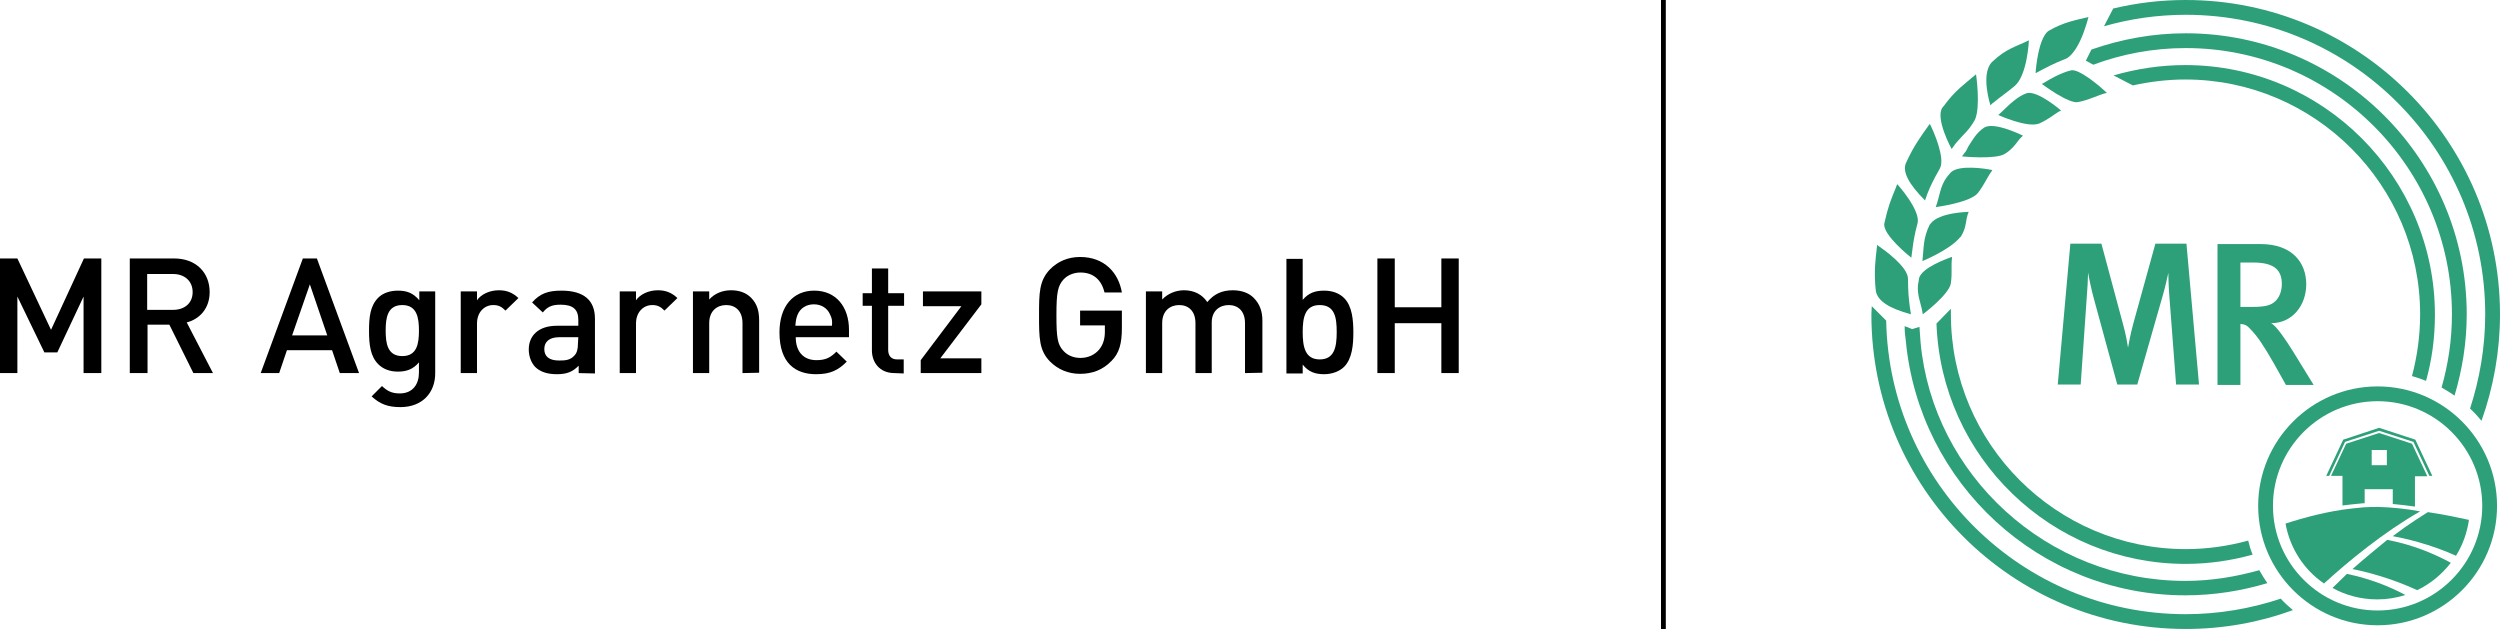 <?xml version="1.0" encoding="utf-8"?>
<!-- Generator: Adobe Illustrator 23.0.1, SVG Export Plug-In . SVG Version: 6.00 Build 0)  -->
<svg version="1.1" id="Ebene_1" xmlns="http://www.w3.org/2000/svg" xmlns:xlink="http://www.w3.org/1999/xlink" x="0px" y="0px"
	 viewBox="0 0 676.1 170.1" style="enable-background:new 0 0 676.1 170.1;" xml:space="preserve">
<style type="text/css">
	.st0{fill:#2DA07A;}
</style>
<g>
	<g>
		<path class="st0" d="M563.3,9.3L563.3,9.3C563.3,9.2,563.3,9.2,563.3,9.3c0.1-0.2,0.4-1.1,0.6-1.7c0.6-1.7,0.9-3,0.9-3
			c-3.7,0.9-6.7,1.4-10.7,3.7c-0.5,0.3-0.9,0.8-1.3,1.5l0,0c-1.9,3.3-2.3,10-2.3,10c3-1.6,4.8-2.6,8.4-4
			C560.7,14.8,562.3,11.9,563.3,9.3z"/>
		<path class="st0" d="M528.6,39.2c0.1-0.2,0.2-0.3,0.3-0.4c0,0,0.4-0.5,0.6-0.7c1.5-1.8,2.9-2.7,4.6-5.7c1.6-3.6,0.3-12.3,0.3-12.3
			c-3.1,2.6-5.6,4.4-8.3,8c-0.2,0.3-0.5,0.7-0.4,0.5c-0.1,0.2-0.2,0.3-0.4,0.5c-2,3,2.5,11.2,2.5,11.2
			C528.1,39.9,528.4,39.5,528.6,39.2z"/>
		<path class="st0" d="M516.9,69.7c0.1-0.8,0.2-1.6,0.3-2.3c0.3-2.3,0.6-4.1,1.4-7.1c0.8-3.5-5.5-10.5-5.5-10.5
			c-0.2,0.4-0.3,0.7-0.4,1l0,0c-1.4,3.4-2.1,5.1-3.1,9.6C509,63.5,516.9,69.7,516.9,69.7z"/>
		<path class="st0" d="M522.1,60.5c-0.1,0.1-0.1,0.2-0.2,0.2c-1.9,3.8-1.6,6.5-2,9.9c0,0,6.9-2.8,9.9-6.1c0.2-0.2,0.3-0.4,0.5-0.5
			c1.7-2.8,1.1-4.2,2.1-6.7C532.5,57.3,524.3,57.4,522.1,60.5z"/>
		<path class="st0" d="M534.9,52.2L534.9,52.2L534.9,52.2c1.9-2.5,2.4-4.1,3.8-6c0.1-0.2,0.1-0.2,0.1-0.2s-0.3-0.1-0.5-0.1
			c-1.4-0.3-8.5-1.4-10.7,0.7c-0.4,0.5-0.8,0.9-1.1,1.3c-1.9,2.6-1.9,5.2-3,8.1C523.6,56,532.8,54.8,534.9,52.2z"/>
		<path class="st0" d="M531.6,41c-0.1,0.1-0.1,0.2-0.2,0.2c-0.3,0.4-0.5,0.7-0.8,1.1c0,0,9.1,0.9,11.6-0.7c1-0.6,1.6-1.2,2.1-1.7
			l0,0l0,0l0,0l0,0c1.1-1.1,1.4-2,2.8-3.2c0,0-7.7-3.9-10.5-2.2c-2.2,1.5-3.1,3.3-4.4,5.3C532,40.4,531.5,41.1,531.6,41z"/>
		<path class="st0" d="M560.2,19c-3.1,0.7-6.6,2.9-6.6,2.9c-0.4,0.3-0.9,0.5-1.4,0.8c0,0,7.3,5.5,9.8,4.9c3.2-0.6,5.3-1.9,7.8-2.5
			c0,0-0.3-0.2-0.7-0.6C567.4,22.9,562.3,18.7,560.2,19z"/>
		<path class="st0" d="M548.1,25.2c-2.5,0.9-4.5,2.9-6.6,4.9c-0.3,0.3-0.7,0.7-1.1,1c0,0,7.9,3.6,11.1,2.3c2.6-1.2,3.5-2.1,5.1-3.1
			c0.2-0.1,0.5-0.3,0.8-0.4C557.4,29.9,551.1,24.4,548.1,25.2z"/>
		<path class="st0" d="M539.3,27.6C539.3,27.6,539.2,27.6,539.3,27.6c1.8-1.5,3.2-2.4,5.5-4.3c3.5-2.9,3.9-12.4,3.9-12.4
			c-3.7,1.8-6.2,2.3-9.8,5.7c-0.1,0.1-0.2,0.2-0.3,0.3c-3,3.3-0.3,11.6-0.3,11.6C538.6,28.1,539,27.8,539.3,27.6z"/>
		<path class="st0" d="M521.2,52.5c0.9-2.3,1.7-3.9,3.4-6.9c1.6-2.8-1.8-10.3-2.5-11.7c-0.1-0.1-0.2-0.4-0.2-0.4s-0.1,0.1-0.3,0.4
			c-1.1,1.5-2,2.8-2.9,4.2c-1.2,1.8-2.2,3.7-3.3,6.1c-0.9,2.3,0.8,5.6,5.2,10C520.8,53.6,521,53,521.2,52.5z"/>
		<path class="st0" d="M518.7,77c-0.3,3,0.9,5.1,1.3,8c0,0,7.1-5.3,7.6-8.4c0,0,0,0,0-0.1l0,0c0.4-2.9,0-4.4,0.3-6.7
			c0-0.2,0-0.3,0-0.3s-0.3,0.1-0.4,0.1c-1.3,0.5-7.7,2.8-8.5,5.6C518.9,76,518.8,76.5,518.7,77z"/>
		<path class="st0" d="M516.8,85c-0.1-0.7-0.2-1.3-0.3-1.9c-0.3-2.4-0.5-4.2-0.5-7.7c0-3.3-6.7-8-8-8.9c-0.1-0.1-0.3-0.3-0.3-0.3
			s0,0.1-0.1,0.5c-0.2,1.8-0.4,3.5-0.5,5.1c-0.1,2.1-0.1,4.3,0.2,6.9C507.8,81.4,510.9,83.4,516.8,85z"/>
		<path class="st0" d="M591.1,166.1c-44.2,0-80.2-35.5-81-79.4l-3.9-3.9c0,0.8-0.1,1.5-0.1,2.3c0,46.9,38.1,85,85,85
			c10.2,0,20-1.8,29-5.1c-1.2-1-2.3-2-3.3-3.1C608.7,164.6,600,166.1,591.1,166.1z"/>
		<path class="st0" d="M672.1,85c0,8.9-1.5,17.5-4.1,25.5c1.1,1,2.1,2.1,3.1,3.3c3.2-9,5-18.7,5-28.8c0-46.9-38.1-85-85-85
			c-6.8,0-13.3,0.8-19.6,2.3L569,7.1c7-2,14.4-3.1,22.1-3.1C635.8,4,672.1,40.3,672.1,85z"/>
		<path class="st0" d="M656.1,103c1.6-5.7,2.4-11.7,2.4-17.9c0-37.2-30.3-67.5-67.5-67.5c-6.7,0-13.2,1-19.4,2.8l5.2,2.7
			c4.6-1,9.3-1.6,14.2-1.6c35,0,63.5,28.5,63.5,63.5c0,5.8-0.8,11.4-2.2,16.7C653.6,102.1,654.9,102.5,656.1,103z"/>
		<path class="st0" d="M591.1,148.5c-35,0-63.5-28.5-63.5-63.5c0-0.5,0-1,0-1.5l-3.9,4c1.3,36.1,31,65,67.4,65
			c6.3,0,12.3-0.9,18.1-2.5c-0.5-1.2-0.9-2.5-1.2-3.8C602.5,147.7,596.9,148.5,591.1,148.5z"/>
		<path class="st0" d="M566.1,17.5c7.8-2.9,16.2-4.5,25-4.5c39.7,0,72,32.3,72,72c0,6.9-1,13.5-2.8,19.8c1.2,0.7,2.4,1.4,3.5,2.2
			c2.1-7,3.3-14.4,3.3-22c0-41.9-34.1-76-76-76c-8.9,0-17.5,1.6-25.5,4.4l-1.5,3L566.1,17.5z"/>
		<path class="st0" d="M515.1,88.2c0,2,0.1,2,0.3,3.9C519,130.7,551.5,161,591,161c7.7,0,15.2-1.2,22.2-3.3
			c-0.8-1.1-1.5-2.3-2.2-3.5c-6.4,1.8-13.1,2.9-20,2.9c-37.4,0-68.3-28.7-71.6-64.5l-0.3-4.2l-2,0.6L515.1,88.2z"/>
		<rect x="449.2" width="1.3" height="170.1"/>
		<path class="st0" d="M556.5,104h6.2l1.6-23c0.2-2.4,0.4-6,0.4-7.3c0.2,1.3,0.9,4.7,1.6,7.2l6.3,23.1h5.4l6.9-24.1
			c0.7-2.4,1.2-4.8,1.5-6.1c0,1.2,0.1,4.2,0.3,6.6l1.8,23.6h6.2l-3.4-38.1h-8.4l-6,21.7c-0.7,2.6-1.2,5.2-1.4,6.4
			c-0.2-1.2-0.5-3.3-1.4-6.5l-5.8-21.6h-8.4L556.5,104z"/>
		<path class="st0" d="M618.2,104.1h7.5l-5.6-9.1c-2-3.2-4.5-6.9-5.9-7.6c5.9,0,9.5-5,9.5-10.5c0-5.9-3.8-10.9-12.4-10.9h-11.6v38.1
			h6.2V87.6c1.2,0.1,1.8,0.4,2.5,1.2c2.1,2.1,3.8,4.7,6.5,9.4L618.2,104.1z M605.9,83.1V71h3.5c5.6,0,7.7,2,7.7,5.8
			c0,2-0.7,3.6-1.7,4.6c-1.2,1.2-2.9,1.6-6.2,1.6h-3.3V83.1z"/>
		<path class="st0" d="M610.7,136.8c0-17.8,14.5-32.3,32.3-32.3s32.3,14.5,32.3,32.3s-14.5,32.3-32.3,32.3S610.7,154.6,610.7,136.8z
			 M671.3,136.8c0-15.6-12.7-28.3-28.3-28.3s-28.3,12.7-28.3,28.3s12.7,28.3,28.3,28.3S671.3,152.4,671.3,136.8z"/>
		<path class="st0" d="M643.3,137.1c-1.3,0-2.7,0-4.1,0.1l-3,0.3c-6.6,0.7-13.2,2.5-18.1,4.1c1.2,6.7,5,12.5,10.4,16.2
			c6.7-6.1,15.9-13.7,26-19.5C650.8,137.6,646.9,137.2,643.3,137.1z"/>
		<path class="st0" d="M656.6,138.5c-1.4,0.9-4.9,3-9.5,6.5c2.8,0.5,10.1,2.1,17.1,5.3c1.8-2.9,3-6.2,3.5-9.7
			C664.5,139.9,660.7,139.1,656.6,138.5z"/>
		<path class="st0" d="M636.2,153.9c3.2,0.6,10.4,2.4,17.5,5.7c3.6-1.7,6.7-4.3,9.1-7.4c-4.4-2.4-10.3-4.9-17.2-6.2
			C642.8,148.3,639.6,150.9,636.2,153.9z"/>
		<path class="st0" d="M630.8,159c3.6,2,7.7,3.1,12.1,3.1c2.6,0,5.2-0.4,7.6-1.2c-4.3-2.3-9.6-4.4-15.8-5.7
			C633.4,156.5,632.1,157.7,630.8,159z"/>
		<path class="st0" d="M626.3,139.8"/>
		<polygon class="st0" points="653.2,118.9 643.4,115.7 633.7,118.9 629.1,128.7 629.9,128.7 634.2,119.5 643.4,116.5 652.7,119.5 
			657,128.7 657.8,128.7 		"/>
		<path class="st0" d="M656.4,128.7l-4.1-8.7l-8.9-2.9l-8.9,2.9l-4.1,8.7h3.1v8c0.9-0.1,1.7-0.2,2.6-0.3l3-0.3c0.1,0,0.3,0,0.4,0
			v-3.8h7.6v4c2,0.2,4,0.4,6,0.7v-8.2h3.3V128.7z M645.5,125.8h-4.1v-4.1h4.1V125.8z"/>
	</g>
	<g>
		<path d="M22.6,100.9V80.2l-7.1,15.1H12L4.7,80.2v20.7H0v-31h4.7l9.1,19.3l8.9-19.3h4.7v31H22.6z"/>
		<path d="M52.3,100.9l-6.5-13.1h-5.9v13.1h-4.8v-31h12c5.9,0,9.6,3.8,9.6,9.1c0,4.4-2.7,7.3-6.2,8.2l7.1,13.7L52.3,100.9
			L52.3,100.9z M46.8,74.1h-7v9.7h7c3.1,0,5.3-1.8,5.3-4.8C52.1,76,49.9,74.1,46.8,74.1z"/>
		<path d="M91.9,100.9l-2.1-6.2H77.6l-2.1,6.2h-5l11.4-31h3.8l11.4,31H91.9z M83.8,76.9L79,90.7h9.5L83.8,76.9z"/>
		<path d="M108.3,110.1c-3.4,0-5.5-0.8-7.8-2.9l2.8-2.8c1.4,1.3,2.6,2,4.8,2c3.7,0,5.2-2.7,5.2-5.6V98c-1.6,1.9-3.4,2.5-5.7,2.5
			c-2.2,0-4-0.7-5.3-2c-2.1-2.1-2.5-5.2-2.5-9c0-3.7,0.3-6.8,2.5-9c1.2-1.2,3.1-1.9,5.3-1.9c2.4,0,4.1,0.6,5.8,2.6v-2.4h4.3v21.9
			C117.8,106.2,114.2,110.1,108.3,110.1z M108.8,82.5c-4,0-4.5,3.4-4.5,6.9s0.5,6.9,4.5,6.9s4.5-3.4,4.5-6.9
			C113.3,86,112.8,82.5,108.8,82.5z"/>
		<path d="M136.7,84c-1-1-1.8-1.5-3.3-1.5c-2.4,0-4.4,1.9-4.4,5v13.4h-4.4V78.8h4.4v2.4c1.1-1.6,3.4-2.7,5.9-2.7
			c2.1,0,3.7,0.6,5.3,2.1L136.7,84z"/>
		<path d="M156.5,100.9v-2c-1.6,1.6-3.1,2.3-5.9,2.3c-2.7,0-4.6-0.7-5.9-2c-1.1-1.2-1.7-2.9-1.7-4.7c0-3.7,2.6-6.4,7.6-6.4h5.8v-1.6
			c0-2.8-1.4-4.1-4.8-4.1c-2.4,0-3.6,0.6-4.8,2.1l-2.9-2.7c2.1-2.4,4.3-3.2,7.9-3.2c6.1,0,9.1,2.6,9.1,7.6V101L156.5,100.9
			L156.5,100.9z M156.4,91.2h-5.2c-2.6,0-4,1.2-4,3.2s1.3,3.1,4,3.1c1.7,0,3-0.1,4.1-1.3c0.7-0.7,1-1.7,1-3.3L156.4,91.2L156.4,91.2
			z"/>
		<path d="M179.7,84c-1-1-1.8-1.5-3.3-1.5c-2.4,0-4.4,1.9-4.4,5v13.4h-4.4V78.8h4.4v2.4c1.1-1.6,3.4-2.7,5.9-2.7
			c2.1,0,3.7,0.6,5.3,2.1L179.7,84z"/>
		<path d="M200.8,100.9V87.4c0-3.4-2-4.9-4.4-4.9s-4.6,1.5-4.6,4.9v13.5h-4.4V78.8h4.4V81c1.5-1.7,3.7-2.5,5.9-2.5
			c2.3,0,4.1,0.7,5.4,2c1.7,1.7,2.2,3.7,2.2,6.2v14.1L200.8,100.9L200.8,100.9z"/>
		<path d="M215.2,91.2c0,3.8,2,6.2,5.6,6.2c2.5,0,3.8-0.7,5.4-2.3l2.8,2.7c-2.3,2.3-4.4,3.4-8.3,3.4c-5.5,0-9.9-2.9-9.9-11.3
			c0-7.1,3.7-11.3,9.4-11.3c5.9,0,9.4,4.4,9.4,10.6v2L215.2,91.2L215.2,91.2z M224.5,85.1c-0.7-1.7-2.3-2.8-4.4-2.8
			s-3.7,1.1-4.4,2.8c-0.4,1-0.5,1.7-0.6,3h9.9C225.1,86.7,225,86.1,224.5,85.1z"/>
		<path d="M241.9,100.9c-4.1,0-6.1-3-6.1-6.1V82.7h-2.5v-3.4h2.5v-6.7h4.4v6.7h4.3v3.4h-4.3v11.9c0,1.6,0.8,2.6,2.4,2.6h1.8v3.8
			L241.9,100.9L241.9,100.9z"/>
		<path d="M249,100.9v-3.5l11-14.6h-10.4v-4h15.8v3.5l-11.1,14.6h11.1v4H249z"/>
		<path d="M300.6,97.6c-2.4,2.5-5.3,3.5-8.5,3.5s-6-1.2-8.1-3.3c-3-3-3-6.5-3-12.5s0-9.4,3-12.5c2.1-2.1,4.8-3.3,8.1-3.3
			c6.6,0,10.4,4.3,11.3,9.6h-4.7c-0.8-3.4-3-5.4-6.5-5.4c-1.8,0-3.5,0.7-4.6,1.9c-1.5,1.7-1.9,3.4-1.9,9.6s0.3,8,1.9,9.7
			c1.1,1.2,2.7,1.9,4.6,1.9c2,0,3.8-0.8,5-2.2c1.1-1.3,1.6-2.9,1.6-4.9V88h-6.7v-4h11.3v4.7C303.4,92.9,302.7,95.5,300.6,97.6z"/>
		<path d="M336.7,100.9V87.4c0-3.4-2-4.9-4.4-4.9s-4.6,1.5-4.6,4.7v13.7h-4.4V87.4c0-3.4-2-4.9-4.4-4.9s-4.6,1.5-4.6,4.9v13.5h-4.4
			V78.8h4.4V81c1.5-1.6,3.7-2.5,5.9-2.5c2.7,0,4.9,1.1,6.3,3.2c1.8-2.2,4-3.2,6.9-3.2c2.3,0,4.3,0.7,5.6,2c1.7,1.7,2.4,3.7,2.4,6.2
			v14.1L336.7,100.9L336.7,100.9z"/>
		<path d="M363.5,99.2c-1.2,1.2-3.2,2-5.4,2c-2.4,0-4.2-0.6-5.8-2.6v2.4h-4.4V70h4.4v11.1c1.6-1.9,3.4-2.5,5.8-2.5
			c2.2,0,4.1,0.7,5.4,2c2.2,2.2,2.5,6,2.5,9.3C366,93.2,365.7,97,363.5,99.2z M356.9,82.5c-4,0-4.6,3.4-4.6,7.3s0.6,7.4,4.6,7.4
			s4.6-3.4,4.6-7.4C361.5,85.9,361,82.5,356.9,82.5z"/>
		<path d="M389.8,100.9V87.4h-12.6v13.5h-4.7v-31h4.7v13.2h12.6V69.9h4.7v31H389.8z"/>
	</g>
</g>
</svg>
